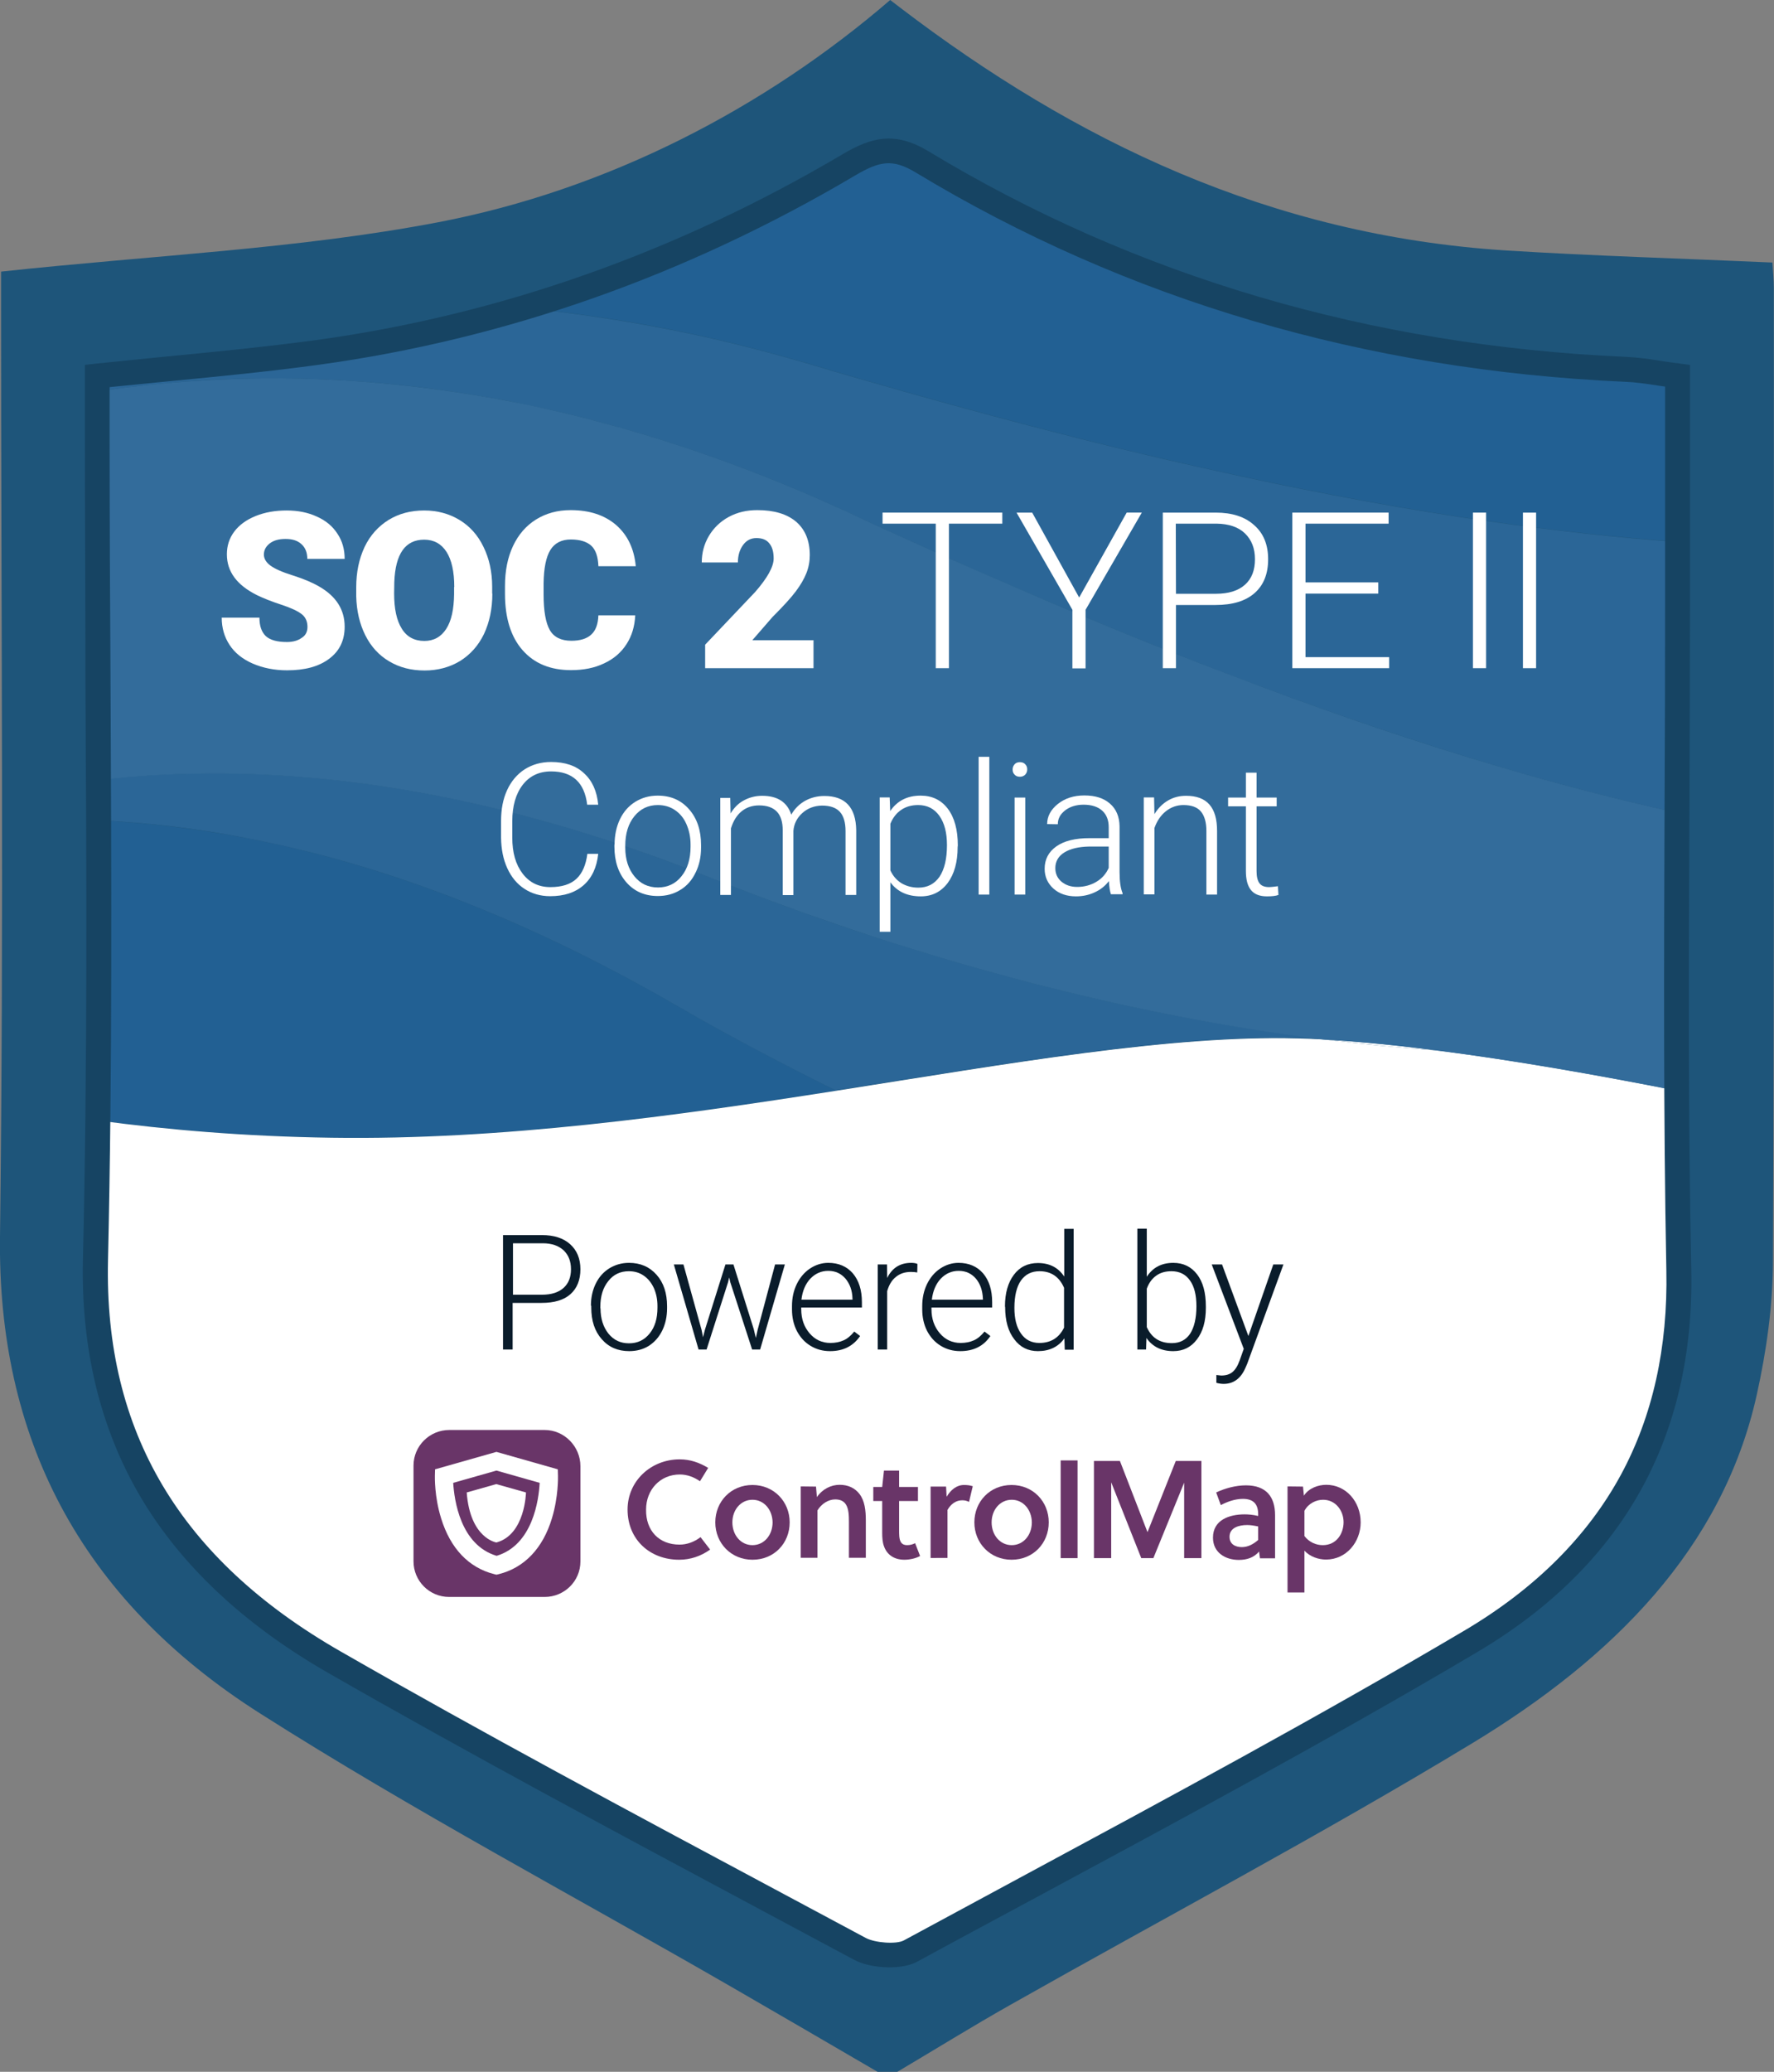 <?xml version="1.0" encoding="UTF-8"?>
<!-- Generator: Adobe Illustrator 28.3.0, SVG Export Plug-In . SVG Version: 6.00 Build 0)  -->
<svg xmlns="http://www.w3.org/2000/svg" xmlns:xlink="http://www.w3.org/1999/xlink" version="1.1" id="Layer_1" x="0px" y="0px" viewBox="0 0 997 1164" style="enable-background:new 0 0 997 1164;" xml:space="preserve">
<rect x="0" y="0" width="997" height="1164" fill="#808080" stroke="none"/>
<style type="text/css">
	.st0{fill:#1E557A;}
	.st1{fill:#226093;}
	.st2{fill:#FFFFFF;}
	.st3{fill:#2B6697;}
	.st4{fill:#336C9B;}
	.st5{fill:#164463;}
	.st6{fill:#0A1C2B;}
	.st7{clip-path:url(#SVGID_00000127023353113994164970000015146329063913200057_);}
	.st8{clip-path:url(#SVGID_00000018202388251293630520000008076237721303277745_);fill:#693568;}
	.st9{clip-path:url(#SVGID_00000053537606047326363980000009517526801798682288_);fill:#FFFFFF;}
	.st10{clip-path:url(#SVGID_00000073708541713017358100000014947234054143232928_);fill:#FFFFFF;}
	.st11{clip-path:url(#SVGID_00000062908754974983668060000010568327162851743642_);fill:#693568;}
	.st12{clip-path:url(#SVGID_00000037679579958146007100000011164637126663273903_);fill:#693568;}
	.st13{clip-path:url(#SVGID_00000114052849668750773380000009245900138211429253_);fill:#693568;}
	.st14{clip-path:url(#SVGID_00000083068766482748215860000009767209553607116714_);fill:#693568;}
	.st15{clip-path:url(#SVGID_00000101799411606306175130000005781752670379016596_);fill:#693568;}
	.st16{clip-path:url(#SVGID_00000044176544596687855290000001653721675321189537_);fill:#693568;}
	.st17{clip-path:url(#SVGID_00000054263612047967607370000004614177442897887371_);fill:#693568;}
	.st18{clip-path:url(#SVGID_00000172427126868754077970000003142037686747314827_);fill:#693568;}
	.st19{clip-path:url(#SVGID_00000144296693914680375370000008830633564457155985_);fill:#693568;}
	.st20{clip-path:url(#SVGID_00000073715264087301205610000014812870690241267373_);fill:#693568;}
</style>
<g>
	<g>
		<g id="_9thSdk_00000105427281779140725080000013508728008402249869_">
			<path class="st0" d="M500.3,0c-70.1,60.4-158.4,106.6-254.2,124.9c-78.6,15-160,18.5-245.5,27.7c0,2.1,0,10.6,0,19     C0.6,346,2.2,520.4,0,694.8c-1.4,111.5,43.8,202.9,146.4,268c85.6,54.4,176.3,102.5,264.7,153.5c27.4,15.8,54.8,31.8,82.1,47.7     c3.7,0,7.4,0,11.1,0c21.1-12.5,41.9-25.4,63.3-37.5c86.6-49,175-95.7,259.8-147.1c79-47.9,140.7-109.4,159.9-195.7     c5.4-24.4,9-49.6,9.1-74.4c0.8-182.5,0.5-365,0.5-547.4c0-4.7-0.5-9.4-0.8-14.4c-51.1-2.3-100.5-3.7-149.9-6.8     C713.7,132.2,604,79.1,505.9,4.3L500.3,0z"></path>
		</g>
		<g>
			<path class="st1" d="M913.6,201.8c-145.1-6.3-277.1-45-395.2-116.4c-16.7-10.1-27.1-6.9-41.6,1.7c-61.8,36.5-127.6,65.4-198,84.7     c1.1,0.1,2.2,0.1,3.3,0.2c7.1,0.6,14.2,1.2,21.3,1.9l2.7,0.3l2.7,0.3l5.3,0.6l5.3,0.7c1.8,0.2,3.5,0.4,5.3,0.7     c28.1,3.7,56,8.9,83.6,15.5c13.8,3.3,27.4,6.9,41,10.8c3.4,1,6.8,2,10.2,3l5.1,1.5l2.5,0.8l1.3,0.4l1.1,0.3     c4.3,1.2,8.5,2.5,12.8,3.7c1.6,0.5,3.3,1,4.9,1.4l8.8,2.5l8.8,2.5l4.4,1.3l4.4,1.2l8.8,2.5c11.8,3.2,23.5,6.5,35.2,9.6     c23.5,6.3,46.9,12.4,70.4,18.1c5.9,1.4,11.7,2.9,17.6,4.2l8.8,2.1l8.8,2c11.7,2.7,23.4,5.3,35.1,7.8     c46.8,10.1,93.4,18.7,139.9,25.3c35,5,69.9,8.9,104.7,11.3c0-30.3,0-60.7,0-92c0-2.3,0-4.7,0-7l0,0     C931.9,204.1,922.8,202.2,913.6,201.8z"></path>
			<path class="st1" d="M466,610.8c-12.1-6-24-12.1-35.9-18.4c-5.9-3.2-11.9-6.3-17.8-9.5l-8.8-4.8l-8.8-4.9l-4.4-2.5l-0.9-0.5     l-3.4-2l-8.8-5l-7.7-4.4l-7.6-4.2c-10.1-5.6-20.3-10.9-30.5-16.1c-40.9-20.6-82.6-37.8-125.1-50.8c-25.6-7.8-51.4-14.1-77.6-18.6     c-17.3-3-34.7-5.3-52.2-6.8c-1.4-0.1-2.7-0.2-4.1-0.3l-4.1-0.3l-4.1-0.3c-1.4-0.1-2.8-0.2-4.1-0.2c-1.5-0.1-2.9-0.1-4.4-0.2     c0,2.7,0,5.4,0,8.1c0.1,33.7,0.1,67.3-0.1,101c-0.1,19.8-0.3,39.5-0.5,59.3c38.5,5.2,82.4,9,131.3,9.7     c95.6,1.4,193-12.3,283.6-26.4C468.6,612.1,467.3,611.5,466,610.8z"></path>
			<path class="st2" d="M943.4,707.9c-0.6-31.7-1-63.5-1.1-95.2c-43.9-8.7-90.5-16.9-133.3-22.4c-0.3,0-0.7,0-1-0.1     c-21.4-1.5-42.7-3.6-63.8-6.2c-5.2-0.3-10.2-0.5-15.1-0.6c-71.2-1.9-161.2,14-259.1,29.4c-90.6,14.2-187.9,27.8-283.6,26.4     c-48.9-0.7-92.8-4.5-131.3-9.7c-0.3,24.3-0.7,48.6-1.3,72.9c-0.8,35.5,4.4,68.1,15.9,97.8c9.2,23.8,22.5,45.6,39.9,65.7     c20.3,23.4,46.4,44.2,78.3,62.5c96.9,55.6,196.4,108,295.4,161.1c7.1,3.8,21.4,4.9,27.9,1.3c105.7-57.3,212.5-113.4,315.3-174.2     c25.2-14.9,46-31.9,62.7-50.6c17.7-19.9,30.8-41.9,39.7-65.7c6.8-18.2,11.1-37.4,13.2-57.6C943.2,731.3,943.6,719.7,943.4,707.9z     "></path>
			<path class="st3" d="M658.5,570.2c-4-0.8-7.9-1.6-11.9-2.4c-13.2-2.7-26.4-5.7-39.5-8.8l-9.8-2.4c-3.3-0.8-6.5-1.6-9.8-2.4     l-4.9-1.2l-4.9-1.3l-9.8-2.6c-26-7-51.7-14.7-77.3-23c-12.8-4.1-25.5-8.5-38.1-13c-6.3-2.3-12.6-4.5-18.9-6.9l-9.4-3.5l-9.4-3.6     l-4.7-1.8l-4.7-1.8l-9.4-3.7l-8.2-3.2l-8.1-3.1c-10.8-4-21.6-7.9-32.5-11.5c-5.2-1.7-10.3-3.4-15.5-5     c-38.3-12-76.8-21.2-115.5-27.1c-43.9-6.7-88-9-132-6.3c-1.4,0.1-2.8,0.2-4.1,0.3l-4.1,0.3l-4.1,0.3c-1.4,0.1-2.7,0.2-4.1,0.4     c-4.1,0.4-8.2,0.8-12.4,1.3c0,7.6,0.1,15.2,0.1,22.7c1.5,0.1,2.9,0.1,4.4,0.2c1.4,0.1,2.8,0.1,4.1,0.2l4.1,0.3l4.1,0.3     c1.4,0.1,2.7,0.2,4.1,0.3c17.5,1.5,34.9,3.7,52.2,6.8c26.1,4.6,52,10.8,77.6,18.6c42.5,13,84.2,30.2,125.1,50.8     c10.2,5.2,20.4,10.5,30.5,16.1l7.6,4.2l7.7,4.4l8.8,5l3.4,2l0.9,0.5l4.4,2.5l8.8,4.9l8.8,4.8c5.9,3.2,11.8,6.4,17.8,9.5     c11.9,6.3,23.8,12.4,35.9,18.4c1.3,0.6,2.6,1.3,3.9,1.9c98-15.3,187.9-31.3,259.1-29.4c4.9,0.1,9.9,0.3,15.1,0.6     C715.3,580.4,686.8,575.7,658.5,570.2z"></path>
			<path class="st3" d="M838.1,293.1c-46.5-6.6-93.2-15.2-139.9-25.3c-11.7-2.5-23.4-5.2-35.1-7.8l-8.8-2l-8.8-2.1     c-5.9-1.4-11.7-2.8-17.6-4.2c-23.4-5.7-46.9-11.8-70.4-18.1c-11.7-3.1-23.5-6.4-35.2-9.6l-8.8-2.5l-4.4-1.2l-4.4-1.3l-8.8-2.5     l-8.8-2.5c-1.6-0.5-3.3-0.9-4.9-1.4c-4.3-1.2-8.5-2.5-12.8-3.7l-1.1-0.3l-1.3-0.4l-2.5-0.8l-5.1-1.5c-3.4-1-6.8-2-10.2-3     c-13.6-3.9-27.2-7.5-41-10.8c-27.6-6.6-55.5-11.7-83.6-15.5c-1.8-0.2-3.5-0.5-5.3-0.7l-5.3-0.7l-5.3-0.6l-2.7-0.3l-2.7-0.3     c-7.1-0.8-14.2-1.4-21.3-1.9c-1.1-0.1-2.2-0.1-3.3-0.2c-32.5,8.9-65.9,15.9-100.4,20.6c-40.4,5.5-81.3,8.8-123.7,13.2     c0,2.3,0,4.6,0,6.8c0,2.5,0,5,0,7.5c5.4-0.8,10.8-1.6,16.1-2.3c7.4-0.9,14.7-1.7,22.1-2.4c29.2-2.7,58.5-3.4,87.8-2.2     c28.9,1.2,57.7,4.1,86.2,8.9c1.8,0.3,3.5,0.6,5.3,0.9l5.3,0.9c3.5,0.6,7.1,1.3,10.6,2c7,1.4,14,2.9,21,4.4c7,1.6,13.9,3.2,20.8,5     l2.6,0.7l2.6,0.7l5.2,1.4l5.2,1.4c1.7,0.5,3.4,0.9,5.1,1.4c27.3,7.8,54.2,17,80.6,27.5c13.2,5.2,26.2,10.8,39.1,16.6     c3.2,1.4,6.4,2.9,9.6,4.4l4.8,2.3l2.4,1.1l1.2,0.6l1.1,0.5c5.6,2.5,11.2,5.1,16.8,7.6l8.4,3.8l8.4,3.8l4.2,1.9l4.2,1.9l8.4,3.7     c11.2,4.9,22.3,9.9,33.5,14.6c22.3,9.7,44.7,19,67.1,28.1c5.6,2.2,11.2,4.5,16.8,6.7l8.4,3.3l8.4,3.3     c11.2,4.3,22.4,8.7,33.6,12.8c44.9,16.8,89.8,32,134.9,45.4c33.2,9.8,66.5,18.5,99.9,25.9c0.2-41.2,0.4-82.5,0.4-123.7     c0-9.5,0-18.9,0-28.4C908,302,873.1,298.1,838.1,293.1z"></path>
			<path class="st2" d="M807.9,590.2c0.3,0,0.7,0,1,0.1c-23-3-45-5.2-64.8-6.3C765.3,586.6,786.5,588.7,807.9,590.2z"></path>
			<path class="st4" d="M942.4,456.6c-33.4-7.4-66.7-16.1-99.9-25.9c-45.1-13.3-90.1-28.6-134.9-45.4c-11.2-4.2-22.4-8.5-33.6-12.8     l-8.4-3.3l-8.4-3.3c-5.6-2.2-11.2-4.5-16.8-6.7c-22.4-9.1-44.8-18.4-67.1-28.1c-11.2-4.8-22.3-9.7-33.5-14.6l-8.4-3.7l-4.2-1.9     L523,309l-8.4-3.8l-8.4-3.8c-5.6-2.5-11.2-5.1-16.8-7.6l-1.1-0.5l-1.2-0.6l-2.4-1.1l-4.8-2.3c-3.2-1.5-6.4-3-9.6-4.4     c-12.9-5.8-25.9-11.4-39.1-16.6c-26.4-10.5-53.3-19.7-80.6-27.5c-1.7-0.5-3.4-1-5.1-1.4l-5.2-1.4l-5.2-1.4l-2.6-0.7l-2.6-0.7     c-6.9-1.8-13.9-3.4-20.8-5c-7-1.6-14-3.1-21-4.4c-3.5-0.7-7-1.3-10.6-2l-5.3-0.9c-1.8-0.3-3.5-0.6-5.3-0.9     c-28.5-4.7-57.3-7.7-86.2-8.9c-29.3-1.2-58.6-0.4-87.8,2.2c-7.4,0.7-14.7,1.5-22.1,2.4c-5.4,0.7-10.8,1.5-16.1,2.3     c0,5.5,0,10.9,0,16.2c0,67.4,0.5,134.8,0.8,202.1c4.1-0.5,8.2-0.9,12.4-1.3c1.4-0.1,2.7-0.3,4.1-0.4l4.1-0.3l4.1-0.3     c1.4-0.1,2.8-0.2,4.1-0.3c44-2.7,88.1-0.4,132,6.3c38.7,5.9,77.2,15.1,115.5,27.1c5.2,1.6,10.3,3.3,15.5,5     c10.8,3.6,21.7,7.4,32.5,11.5l8.1,3.1l8.2,3.2l9.4,3.7l4.7,1.8l4.7,1.8l9.4,3.6l9.4,3.5c6.3,2.3,12.6,4.6,18.9,6.9     c12.7,4.5,25.3,8.8,38.1,13c25.5,8.3,51.3,16,77.3,23l9.8,2.6l4.9,1.3l4.9,1.2c3.3,0.8,6.5,1.6,9.8,2.4l9.8,2.4     c13.1,3.1,26.3,6.1,39.5,8.8c4,0.8,7.9,1.6,11.9,2.4c28.3,5.6,56.9,10.2,85.6,13.8c19.9,1.1,41.8,3.3,64.8,6.3     c42.8,5.5,89.3,13.7,133.3,22.4c0-7.3-0.1-14.7-0.1-22c0-6.8,0-13.7,0-20.5c0-33.7,0.1-67.3,0.2-101     C942.3,465,942.3,460.8,942.4,456.6z"></path>
		</g>
	</g>
	<g>
		<path class="st2" d="M336.2,479.7c-0.8,7.7-3.6,13.6-8.3,17.7c-4.7,4.1-10.9,6.1-18.7,6.1c-5.4,0-10.3-1.4-14.4-4.1    c-4.2-2.7-7.4-6.6-9.7-11.6c-2.3-5-3.4-10.7-3.5-17.1v-9.5c0-6.5,1.1-12.3,3.4-17.3s5.6-8.9,9.9-11.7c4.3-2.7,9.2-4.1,14.8-4.1    c7.9,0,14.1,2.1,18.6,6.4c4.6,4.2,7.2,10.1,7.9,17.6H330c-1.5-12.5-8.3-18.7-20.3-18.7c-6.7,0-12,2.5-15.9,7.5s-5.9,11.9-5.9,20.6    v9c0,8.5,1.9,15.2,5.8,20.3c3.8,5,9,7.6,15.6,7.6c6.5,0,11.4-1.6,14.7-4.7c3.3-3.1,5.3-7.8,6.1-14L336.2,479.7L336.2,479.7z"></path>
		<path class="st2" d="M345.4,474.5c0-5.2,1-10,3-14.2s4.9-7.5,8.6-9.8s7.9-3.5,12.6-3.5c7.3,0,13.1,2.5,17.6,7.6s6.8,11.8,6.8,20.2    v1.3c0,5.3-1,10-3.1,14.2c-2,4.2-4.9,7.5-8.6,9.7c-3.7,2.3-7.9,3.4-12.6,3.4c-7.2,0-13.1-2.5-17.6-7.6s-6.8-11.8-6.8-20.2v-1.1    H345.4z M351.4,476.2c0,6.5,1.7,11.9,5.1,16.1s7.8,6.3,13.3,6.3c5.4,0,9.9-2.1,13.2-6.3c3.4-4.2,5.1-9.7,5.1-16.6v-1.2    c0-4.2-0.8-8-2.3-11.4c-1.5-3.5-3.7-6.1-6.5-8s-6-2.8-9.6-2.8c-5.4,0-9.8,2.1-13.2,6.3c-3.4,4.2-5.1,9.7-5.1,16.6V476.2z"></path>
		<path class="st2" d="M410.4,448.1l0.2,8.9c2-3.3,4.5-5.8,7.6-7.4c3-1.6,6.4-2.5,10.1-2.5c8.6,0,14.1,3.5,16.4,10.6    c1.9-3.4,4.6-6,7.8-7.8c3.3-1.8,6.9-2.7,10.8-2.7c11.7,0,17.7,6.4,17.9,19.2v36.4h-6v-35.9c0-4.9-1.1-8.5-3.2-10.8    s-5.4-3.5-10.1-3.5c-4.3,0.1-8,1.5-11,4.2s-4.7,6.1-5,10v36.1h-6v-36.4c0-4.7-1.1-8.2-3.3-10.5c-2.2-2.3-5.5-3.5-10-3.5    c-3.8,0-7.1,1.1-9.8,3.3c-2.7,2.2-4.7,5.4-6,9.6v37.4h-6v-54.5h5.6V448.1z"></path>
		<path class="st2" d="M538.2,475.9c0,8.5-1.9,15.2-5.6,20.2c-3.8,5-8.8,7.5-15.1,7.5c-7.5,0-13.2-2.6-17.1-7.9v27.8h-6V448h5.6    l0.3,7.7c3.9-5.8,9.6-8.7,17.1-8.7c6.5,0,11.6,2.5,15.3,7.4s5.6,11.8,5.6,20.6L538.2,475.9L538.2,475.9z M532.2,474.8    c0-7-1.4-12.4-4.3-16.5c-2.9-4-6.8-6-11.9-6c-3.7,0-6.9,0.9-9.5,2.7c-2.7,1.8-4.7,4.4-6.1,7.8V489c1.4,3.1,3.5,5.5,6.2,7.2    c2.7,1.6,5.9,2.5,9.5,2.5c5.1,0,9-2,11.9-6.1C530.8,488.4,532.2,482.5,532.2,474.8z"></path>
		<path class="st2" d="M556,502.6h-6v-77.4h6V502.6z"></path>
		<path class="st2" d="M569.1,432.3c0-1.1,0.4-2.1,1.1-2.9c0.7-0.8,1.7-1.2,3-1.2s2.3,0.4,3,1.2c0.8,0.8,1.1,1.7,1.1,2.9    s-0.4,2.1-1.1,2.9c-0.8,0.8-1.8,1.2-3,1.2c-1.3,0-2.3-0.4-3-1.2C569.4,434.4,569.1,433.5,569.1,432.3z M576.2,502.6h-6v-54.5h6    V502.6z"></path>
		<path class="st2" d="M624.4,502.6c-0.6-1.7-1-4.2-1.2-7.6c-2.1,2.8-4.8,4.9-8.1,6.4s-6.7,2.2-10.4,2.2c-5.2,0-9.5-1.5-12.7-4.4    s-4.9-6.6-4.9-11.1c0-5.3,2.2-9.5,6.6-12.6c4.4-3.1,10.6-4.6,18.5-4.6h10.9v-6.2c0-3.9-1.2-7-3.6-9.2c-2.4-2.2-5.9-3.4-10.5-3.4    c-4.2,0-7.7,1.1-10.4,3.2c-2.8,2.2-4.1,4.7-4.1,7.8l-6-0.1c0-4.3,2-8.1,6-11.3c4-3.2,9-4.8,14.9-4.8c6.1,0,10.9,1.5,14.4,4.6    c3.5,3,5.3,7.3,5.4,12.7V490c0,5.3,0.6,9.2,1.7,11.8v0.6h-6.5V502.6z M605.4,498.3c4,0,7.6-1,10.8-2.9s5.5-4.6,6.9-7.8v-12h-10.8    c-6,0.1-10.7,1.2-14.1,3.3c-3.4,2.1-5.1,5.1-5.1,8.8c0,3.1,1.1,5.6,3.4,7.6C598.9,497.3,601.8,498.3,605.4,498.3z"></path>
		<path class="st2" d="M648.6,448.1l0.2,9.3c2.1-3.4,4.6-5.9,7.7-7.7c3.1-1.8,6.4-2.6,10.1-2.6c5.8,0,10.2,1.6,13.1,4.9    c2.9,3.3,4.3,8.2,4.3,14.8v35.8h-6v-35.8c0-4.9-1.1-8.5-3.1-10.9s-5.3-3.6-9.8-3.6c-3.7,0-7,1.2-9.9,3.5s-5,5.5-6.4,9.4v37.3h-6    V448h5.8V448.1z"></path>
		<path class="st2" d="M706.2,434.1v14h11.3v4.9h-11.3v36.4c0,3,0.5,5.3,1.6,6.8s2.9,2.2,5.5,2.2c1,0,2.6-0.2,4.9-0.5l0.3,4.9    c-1.6,0.6-3.7,0.8-6.5,0.8c-4.1,0-7.1-1.2-9-3.6s-2.8-5.9-2.8-10.6V453h-10v-4.9h10v-14H706.2z"></path>
	</g>
	<g>
		<path class="st2" d="M172.8,352.2c0-3.1-1.1-5.5-3.3-7.2s-6-3.5-11.5-5.3s-10-3.6-13.5-5.3c-11.3-5.6-17-13.2-17-23    c0-4.8,1.4-9.1,4.2-12.8c2.8-3.7,6.8-6.6,12-8.7s11-3.1,17.4-3.1c6.3,0,11.9,1.1,16.9,3.4c5,2.2,8.9,5.4,11.6,9.6    c2.8,4.1,4.1,8.9,4.1,14.2h-21c0-3.6-1.1-6.3-3.3-8.3s-5.1-2.9-8.9-2.9c-3.8,0-6.7,0.8-8.9,2.5s-3.3,3.8-3.3,6.3    c0,2.2,1.2,4.3,3.6,6.1c2.4,1.8,6.6,3.7,12.7,5.6c6,1.9,11,4,14.9,6.3c9.5,5.5,14.2,13,14.2,22.5c0,7.7-2.9,13.7-8.7,18    c-5.8,4.4-13.7,6.5-23.7,6.5c-7.1,0-13.5-1.3-19.3-3.8c-5.7-2.5-10.1-6-13-10.5c-2.9-4.4-4.4-9.5-4.4-15.3h21.2    c0,4.7,1.2,8.1,3.6,10.4c2.4,2.2,6.4,3.3,11.8,3.3c3.5,0,6.2-0.8,8.3-2.3C171.8,357,172.8,354.9,172.8,352.2z"></path>
		<path class="st2" d="M276.7,333.5c0,8.5-1.6,16.1-4.7,22.7c-3.2,6.6-7.7,11.6-13.5,15.2c-5.8,3.5-12.5,5.3-19.9,5.3    c-7.5,0-14.1-1.7-19.8-5.1c-5.8-3.4-10.3-8.3-13.5-14.7c-3.2-6.4-4.9-13.7-5.1-21.9v-5c0-8.6,1.6-16.1,4.7-22.7    c3.1-6.5,7.7-11.6,13.5-15.2c5.9-3.6,12.5-5.3,20-5.3c7.4,0,14,1.8,19.8,5.3s10.3,8.5,13.5,15.1c3.2,6.5,4.9,14,4.9,22.4v3.9    H276.7z M255.3,329.8c0-8.7-1.5-15.3-4.4-19.8s-7.1-6.8-12.5-6.8c-10.6,0-16.2,7.9-16.8,23.8l-0.1,6.4c0,8.6,1.4,15.2,4.3,19.8    c2.8,4.6,7.1,6.9,12.7,6.9c5.3,0,9.4-2.3,12.3-6.8c2.9-4.5,4.3-11,4.4-19.5v-4H255.3z"></path>
		<path class="st2" d="M357,345.8c-0.3,6.1-1.9,11.5-4.9,16.1c-3,4.7-7.2,8.3-12.6,10.8c-5.4,2.6-11.6,3.8-18.6,3.8    c-11.5,0-20.6-3.7-27.2-11.2s-9.9-18.1-9.9-31.7v-4.3c0-8.6,1.5-16.1,4.5-22.5s7.3-11.4,12.9-14.9s12.1-5.3,19.5-5.3    c10.6,0,19.1,2.8,25.6,8.4c6.4,5.6,10.1,13.3,11,23.1h-21c-0.2-5.3-1.5-9.2-4-11.5s-6.4-3.5-11.5-3.5c-5.2,0-9.1,2-11.5,5.9    s-3.7,10.2-3.8,18.8v6.2c0,9.3,1.2,16,3.5,20s6.4,6,12.1,6c4.8,0,8.6-1.1,11.1-3.4c2.6-2.3,3.9-5.9,4.1-10.9H357V345.8z"></path>
		<path class="st2" d="M457.4,375.4h-61.1v-13.2l28.1-29.6c6.9-7.9,10.4-14.2,10.4-18.8c0-3.8-0.8-6.6-2.5-8.6c-1.6-2-4-2.9-7.2-2.9    c-3.1,0-5.6,1.3-7.5,3.9s-2.9,5.9-2.9,9.8h-20.3c0-5.4,1.3-10.3,4-14.9c2.7-4.5,6.4-8.1,11.2-10.7c4.8-2.6,10.1-3.8,16-3.8    c9.5,0,16.7,2.2,21.8,6.5c5.1,4.4,7.7,10.6,7.7,18.8c0,3.4-0.6,6.8-1.9,10.1c-1.3,3.3-3.3,6.7-6,10.3c-2.7,3.6-7.1,8.4-13.1,14.4    l-11.3,13h34.4v15.7H457.4z"></path>
		<path class="st2" d="M563.3,294.2h-30v81.2h-7.4v-81.2H496V288h67.3V294.2z"></path>
		<path class="st2" d="M606.5,335.7l26.7-47.7h8.5l-31.6,54.6v32.9h-7.4v-32.9L571.3,288h8.8L606.5,335.7z"></path>
		<path class="st2" d="M660.9,339.8v35.6h-7.4V288h29.8c9.1,0,16.3,2.3,21.5,7c5.3,4.6,7.9,11,7.9,19.2s-2.5,14.5-7.6,19    s-12.4,6.7-22,6.7h-22.2V339.8z M660.9,333.6h22.4c7.2,0,12.6-1.7,16.4-5.1c3.8-3.4,5.6-8.2,5.6-14.3c0-6.1-1.9-10.9-5.6-14.5    c-3.7-3.6-9.1-5.4-16-5.5h-22.9L660.9,333.6L660.9,333.6z"></path>
		<path class="st2" d="M774.6,333.5h-40.9v35.7h47v6.2h-54.4V288h54.1v6.2h-46.7v33h40.9L774.6,333.5L774.6,333.5z"></path>
		<path class="st2" d="M835.2,375.4h-7.4V288h7.4V375.4z"></path>
		<path class="st2" d="M863.3,375.4h-7.4V288h7.4V375.4z"></path>
	</g>
	<g>
		<g>
			<path id="SVGID_00000097500580363903435240000003482873138583830937_" class="st5" d="M499.9,1105.3c-7.4,0-15.1-1.6-20-4.3     c-17-9.1-34-18.2-51-27.3c-80.7-43.2-164.2-87.8-244.6-133.9c-47.2-27.1-82.7-60.4-105.5-99.1c-22.5-38.3-33.3-83-32.2-133     c2.6-109,2-220,1.4-327.3c0-45.4-0.3-92.4-0.3-138.6V205l6.2-0.7c13.4-1.4,26.7-2.7,39.7-4c28.9-2.8,56.3-5.5,83.8-9.2     C280.4,177,380,141.9,473.3,86.8C489.8,77,503,73.6,522,85.1c116.3,70.3,248.1,109.1,391.9,115.4c6.6,0.3,13,1.2,19.8,2.3     c3.2,0.5,6.5,1,10,1.4l6.1,0.8v133.5c0,37.5-0.2,75.5-0.3,112.4c-0.4,86.1-0.8,175.1,1,262.6c1.9,94.1-38.6,166.3-120.3,214.7     c-81.9,48.5-167.6,94.6-250.6,139.3c-21.7,11.7-43.4,23.3-65,35.1C510.7,1104.4,505.4,1105.3,499.9,1105.3z M61.6,217.5v24.3     c0,46.2,0.2,93.2,0.5,138.6c0.5,107.4,1.1,218.5-1.4,327.7c-2.2,96.1,40.5,168,130.7,219.7c80.2,46,163.6,90.6,244.2,133.7     c17,9.1,34,18.2,51,27.3c5.3,2.8,17.2,3.6,21.3,1.4c21.6-11.7,43.3-23.4,65-35.1c82.8-44.6,168.4-90.7,250.1-139     c39.6-23.4,69.2-52.9,88-87.6c17.8-32.9,26.4-71.5,25.5-114.8c-1.7-87.6-1.3-176.7-1-262.9c0.2-36.8,0.3-74.9,0.3-112.3V217.2     c-1.4-0.2-2.8-0.4-4.2-0.6c-6.4-1-12.5-1.9-18.3-2.1C767.1,208,633.1,168.5,514.8,97c-13.2-8-20.5-6.5-34.4,1.7     c-94.9,56.1-196.2,91.8-301,106.2c-27.8,3.8-55.3,6.5-84.4,9.3C84.1,215.3,72.9,216.4,61.6,217.5z"></path>
		</g>
	</g>
	<g>
		<g>
			<path class="st6" d="M288.1,732v26.2h-5.4v-64.3h21.9c6.7,0,12,1.7,15.8,5.1s5.8,8.1,5.8,14.1s-1.9,10.7-5.6,14     s-9.1,4.9-16.2,4.9H288.1z M288.1,727.4h16.5c5.3,0,9.3-1.3,12.1-3.8s4.2-6,4.2-10.5s-1.4-8-4.1-10.6c-2.8-2.6-6.7-4-11.7-4     h-16.8v28.9H288.1z"></path>
			<path class="st6" d="M332.1,733.6c0-4.6,0.9-8.7,2.7-12.4c1.8-3.7,4.3-6.5,7.6-8.6c3.3-2,6.9-3.1,11.1-3.1     c6.4,0,11.5,2.2,15.5,6.7s5.9,10.4,5.9,17.7v1.1c0,4.6-0.9,8.8-2.7,12.5c-1.8,3.7-4.3,6.5-7.5,8.6c-3.2,2-6.9,3-11.1,3     c-6.3,0-11.5-2.2-15.4-6.7c-4-4.5-5.9-10.4-5.9-17.7v-1.1H332.1z M337.5,735.1c0,5.7,1.5,10.4,4.4,14.1c3,3.7,6.8,5.5,11.6,5.5     c4.8,0,8.6-1.8,11.6-5.5s4.4-8.5,4.4-14.5v-1c0-3.7-0.7-7-2-10c-1.4-3-3.3-5.4-5.7-7c-2.4-1.7-5.2-2.5-8.4-2.5     c-4.7,0-8.6,1.8-11.5,5.5c-3,3.7-4.5,8.5-4.5,14.5v0.9H337.5z"></path>
			<path class="st6" d="M394.3,747.2l0.8,4.1l1.1-4.3l11.5-36.6h4.5l11.4,36.3l1.2,5l1-4.6l9.8-36.7h5.5l-13.9,47.8h-4.5l-12.3-37.9     l-0.6-2.6l-0.6,2.6l-12.1,37.9h-4.5l-13.9-47.8h5.4L394.3,747.2z"></path>
			<path class="st6" d="M466.5,759.1c-4.1,0-7.7-1-11-3s-5.8-4.8-7.7-8.4c-1.8-3.6-2.7-7.6-2.7-12v-1.9c0-4.6,0.9-8.7,2.7-12.4     c1.8-3.7,4.3-6.6,7.4-8.7c3.2-2.1,6.6-3.2,10.3-3.2c5.8,0,10.4,2,13.8,5.9c3.4,4,5.1,9.4,5.1,16.2v3h-34.1v1     c0,5.4,1.6,9.9,4.7,13.5s7,5.4,11.7,5.4c2.8,0,5.3-0.5,7.5-1.5s4.1-2.7,5.9-4.9l3.3,2.5C479.5,756.3,473.9,759.1,466.5,759.1z      M465.5,714c-4,0-7.3,1.5-10.1,4.4c-2.7,2.9-4.4,6.8-5,11.8h28.7v-0.6c-0.1-4.6-1.5-8.3-3.9-11.2     C472.7,715.5,469.5,714,465.5,714z"></path>
			<path class="st6" d="M515.5,714.9c-1.1-0.2-2.3-0.3-3.6-0.3c-3.3,0-6.1,0.9-8.4,2.8c-2.3,1.8-3.9,4.5-4.9,8v32.8h-5.3v-47.8h5.2     l0.1,7.6c2.8-5.7,7.3-8.5,13.5-8.5c1.5,0,2.6,0.2,3.5,0.6L515.5,714.9z"></path>
			<path class="st6" d="M539.7,759.1c-4.1,0-7.7-1-11-3s-5.8-4.8-7.7-8.4c-1.8-3.6-2.7-7.6-2.7-12v-1.9c0-4.6,0.9-8.7,2.7-12.4     s4.3-6.6,7.4-8.7c3.2-2.1,6.6-3.2,10.3-3.2c5.8,0,10.4,2,13.8,5.9c3.4,4,5.1,9.4,5.1,16.2v3h-34.1v1c0,5.4,1.6,9.9,4.7,13.5     c3.1,3.6,7,5.4,11.7,5.4c2.8,0,5.3-0.5,7.5-1.5s4.1-2.7,5.9-4.9l3.3,2.5C552.8,756.3,547.1,759.1,539.7,759.1z M538.8,714     c-4,0-7.3,1.5-10.1,4.4c-2.7,2.9-4.4,6.8-5,11.8h28.7v-0.6c-0.2-4.6-1.5-8.3-3.9-11.2C546,715.5,542.8,714,538.8,714z"></path>
			<path class="st6" d="M564.8,733.9c0-7.4,1.7-13.3,5-17.7s7.8-6.6,13.5-6.6c6.5,0,11.4,2.5,14.8,7.6v-26.8h5.3v67.9h-5l-0.2-6.4     c-3.4,4.8-8.4,7.2-14.9,7.2c-5.5,0-10-2.2-13.3-6.7c-3.4-4.4-5.1-10.4-5.1-18L564.8,733.9L564.8,733.9z M570.1,734.8     c0,6.1,1.2,10.9,3.7,14.4c2.4,3.5,5.9,5.3,10.3,5.3c6.5,0,11.1-2.9,13.9-8.6v-22.4c-2.7-6.2-7.3-9.3-13.8-9.3     c-4.4,0-7.9,1.7-10.4,5.2C571.4,722.8,570.1,728,570.1,734.8z"></path>
			<path class="st6" d="M677.7,734.8c0,7.5-1.7,13.4-5,17.7c-3.3,4.4-7.7,6.6-13.3,6.6c-6.7,0-11.7-2.5-15.1-7.4l-0.2,6.5h-4.9     v-67.9h5.3v27c3.4-5.2,8.3-7.8,14.9-7.8c5.7,0,10.1,2.2,13.4,6.5c3.3,4.3,4.9,10.3,4.9,18L677.7,734.8L677.7,734.8z M672.4,733.9     c0-6.3-1.2-11.2-3.7-14.6c-2.4-3.4-5.9-5.1-10.3-5.1c-3.4,0-6.3,0.8-8.6,2.5c-2.4,1.7-4.1,4.1-5.3,7.3v21.6c2.7,6,7.3,9,14.1,9     c4.4,0,7.8-1.7,10.2-5.2C671.1,745.9,672.4,740.7,672.4,733.9z"></path>
			<path class="st6" d="M701.6,750.6l14-40.2h5.7l-20.4,55.9l-1.1,2.5c-2.6,5.8-6.7,8.7-12.1,8.7c-1.3,0-2.6-0.2-4.1-0.6v-4.4     l2.7,0.3c2.6,0,4.7-0.6,6.3-1.9c1.6-1.3,3-3.5,4.1-6.6l2.3-6.5l-18-47.4h5.8L701.6,750.6z"></path>
		</g>
	</g>
	<g id="CM_-_COL_00000046307381724880450210000009654234276330584200_">
		<g>
			<g>
				<defs>
					<rect id="SVGID_1_" x="232.3" y="803.4" width="532.5" height="93.9"></rect>
				</defs>
				<clipPath id="SVGID_00000008109496163877681400000011784125585386939821_">
					<use xlink:href="#SVGID_1_" style="overflow:visible;"></use>
				</clipPath>
				<g style="clip-path:url(#SVGID_00000008109496163877681400000011784125585386939821_);">
					<g>
						<defs>
							<rect id="SVGID_00000172440481863595781350000004175382083173899443_" x="232.3" y="803.4" width="532.5" height="93.9"></rect>
						</defs>
						<clipPath id="SVGID_00000081615529993139586160000006966013439125653417_">
							<use xlink:href="#SVGID_00000172440481863595781350000004175382083173899443_" style="overflow:visible;"></use>
						</clipPath>
						<path style="clip-path:url(#SVGID_00000081615529993139586160000006966013439125653417_);fill:#693568;" d="M306.1,803.4        h-53.6c-11.1,0-20.1,9-20.1,20c0,0.1,0,0.2,0,0.3v53.5c0,11,8.9,20,20,20h0.1h53.6c11.1,0,20.1-8.9,20.1-19.9v-0.1v-53.5        C326.2,812.7,317.2,803.4,306.1,803.4v0.3V803.4z"></path>
					</g>
					<g>
						<defs>
							<rect id="SVGID_00000113342022939163987610000012417266694021103776_" x="232.3" y="803.4" width="532.5" height="93.9"></rect>
						</defs>
						<clipPath id="SVGID_00000178889504231088743650000010357625650120467123_">
							<use xlink:href="#SVGID_00000113342022939163987610000012417266694021103776_" style="overflow:visible;"></use>
						</clipPath>
						<path style="clip-path:url(#SVGID_00000178889504231088743650000010357625650120467123_);fill:#FFFFFF;" d="M279,884.7        l-1.2-0.3c-14.4-3.6-24.7-14.5-29.9-31.4c-3.8-12.2-3.5-23.3-3.5-23.8l0.1-3.7l34.5-9.8l34.5,9.8l0.1,3.7        c0,0.5,0.3,11.6-3.4,23.8c-5.1,16.9-15.5,27.8-29.9,31.4L279,884.7z M254.7,833.1c0.6,9.6,4,34.9,24.4,41        c20.3-6.1,23.7-31.4,24.2-41l-24.3-6.9L254.7,833.1z"></path>
					</g>
					<g>
						<defs>
							<rect id="SVGID_00000059281246713705801380000013287271503674925987_" x="232.3" y="803.4" width="532.5" height="93.9"></rect>
						</defs>
						<clipPath id="SVGID_00000134235044706016017060000018411457521415699108_">
							<use xlink:href="#SVGID_00000059281246713705801380000013287271503674925987_" style="overflow:visible;"></use>
						</clipPath>
						<path style="clip-path:url(#SVGID_00000134235044706016017060000018411457521415699108_);fill:#FFFFFF;" d="M262.3,838.5        l16.6-4.7l16.7,4.7c0,0-0.4,23.7-16.6,28.1C279,866.6,264.2,864.4,262.3,838.5"></path>
					</g>
					<g>
						<defs>
							<rect id="SVGID_00000173136871024043448860000005556676139663718787_" x="232.3" y="803.4" width="532.5" height="93.9"></rect>
						</defs>
						<clipPath id="SVGID_00000013165125571283291020000003599762063042526597_">
							<use xlink:href="#SVGID_00000173136871024043448860000005556676139663718787_" style="overflow:visible;"></use>
						</clipPath>
						<path style="clip-path:url(#SVGID_00000013165125571283291020000003599762063042526597_);fill:#693568;" d="M381.9,867.8        c4.2,0,8.3-1.5,11.8-4.2l5.4,7c-5.2,3.7-11.1,5.7-17.4,5.7c-16.4,0-29-11.3-29-28.2c0-16,13.1-28.2,29.3-28.2        c5.9,0,11,1.8,16,4.8l-4.6,7.5c-3.3-2.3-7.2-3.8-11.3-3.8c-11,0-19,8.5-19,19.7C362.9,860,370.4,867.8,381.9,867.8"></path>
					</g>
					<g>
						<defs>
							<rect id="SVGID_00000163769500998047003760000016722316313065238950_" x="232.3" y="803.4" width="532.5" height="93.9"></rect>
						</defs>
						<clipPath id="SVGID_00000160887589087107974490000014287917820032280502_">
							<use xlink:href="#SVGID_00000163769500998047003760000016722316313065238950_" style="overflow:visible;"></use>
						</clipPath>
						<path style="clip-path:url(#SVGID_00000160887589087107974490000014287917820032280502_);fill:#693568;" d="M443.8,855.3        c0,11.8-8.8,21-20.9,21c-12,0-20.9-9.3-20.9-21s8.8-21,20.9-21C434.9,834.3,443.8,843.6,443.8,855.3 M422.9,842.6        c-6.6,0-11.3,5.7-11.3,12.7c0,7.1,4.7,12.8,11.3,12.8c6.6,0,11.3-5.7,11.3-12.8C434.1,848.2,429.4,842.6,422.9,842.6"></path>
					</g>
					<g>
						<defs>
							<rect id="SVGID_00000069382916666868194820000007173708405175301282_" x="232.3" y="803.4" width="532.5" height="93.9"></rect>
						</defs>
						<clipPath id="SVGID_00000044893075668690086640000016671822733991107242_">
							<use xlink:href="#SVGID_00000069382916666868194820000007173708405175301282_" style="overflow:visible;"></use>
						</clipPath>
						<path style="clip-path:url(#SVGID_00000044893075668690086640000016671822733991107242_);fill:#693568;" d="M458.6,835.2        l0.5,5.9c3.2-4.6,8-6.9,12.8-6.9c4.9,0,8.6,1.9,11.1,5.1c3,3.9,3.6,9.2,3.6,15v20.9h-9.5V855c0-3.4-0.1-7.1-1.6-9.6        c-1.2-2-3.2-3-6.1-3c-3.8,0-7.7,2.4-10,6.2v26.6H450v-40.1L458.6,835.2L458.6,835.2z"></path>
					</g>
					<g>
						<defs>
							<rect id="SVGID_00000035505509422135624570000018287143274851786940_" x="232.3" y="803.4" width="532.5" height="93.9"></rect>
						</defs>
						<clipPath id="SVGID_00000119102465028272449500000006706898873864391598_">
							<use xlink:href="#SVGID_00000035505509422135624570000018287143274851786940_" style="overflow:visible;"></use>
						</clipPath>
						<path style="clip-path:url(#SVGID_00000119102465028272449500000006706898873864391598_);fill:#693568;" d="M505.3,843.2v16.6        c0,1.2,0,2.1,0.1,3.4c0.3,3.1,1.4,4.9,4.4,4.9c1.7,0,3.1-0.4,4.5-1.1l2.8,7.2c-2.3,1.3-5.8,2.1-8.8,2.1c-6,0-9.9-3-11.5-7.6        c-0.8-2.1-1-4.8-1-7.4v-18h-5v-7.9h5l1-9.2h8.5v9.2h10.6v7.9h-10.6V843.2z"></path>
					</g>
					<g>
						<defs>
							<rect id="SVGID_00000024702838951124515650000014175515528134085806_" x="232.3" y="803.4" width="532.5" height="93.9"></rect>
						</defs>
						<clipPath id="SVGID_00000163772584620542896620000012255341470233644947_">
							<use xlink:href="#SVGID_00000024702838951124515650000014175515528134085806_" style="overflow:visible;"></use>
						</clipPath>
						<path style="clip-path:url(#SVGID_00000163772584620542896620000012255341470233644947_);fill:#693568;" d="M532,840.9        c2.4-3.9,5.6-6.6,9.8-6.6c1.9,0,3.4,0.2,4.9,0.7l-2.1,8.8c-1.2-0.6-2.3-0.9-3.8-0.9c-3.4,0-6.3,1.9-8.3,5.4v27H523v-40.1h8.7        L532,840.9z"></path>
					</g>
					<g>
						<defs>
							<rect id="SVGID_00000025420187674985783150000012526215449126681998_" x="232.3" y="803.4" width="532.5" height="93.9"></rect>
						</defs>
						<clipPath id="SVGID_00000055677546120119215530000016194725749900594615_">
							<use xlink:href="#SVGID_00000025420187674985783150000012526215449126681998_" style="overflow:visible;"></use>
						</clipPath>
						<path style="clip-path:url(#SVGID_00000055677546120119215530000016194725749900594615_);fill:#693568;" d="M589.4,855.3        c0,11.8-8.8,21-20.9,21c-12,0-20.9-9.3-20.9-21s8.8-21,20.9-21C580.6,834.3,589.4,843.6,589.4,855.3 M568.6,842.6        c-6.6,0-11.3,5.7-11.3,12.7c0,7.1,4.7,12.8,11.3,12.8s11.3-5.7,11.3-12.8C579.8,848.2,575.1,842.6,568.6,842.6"></path>
					</g>
					<g>
						<defs>
							<rect id="SVGID_00000039839878653064312530000017885439090735426964_" x="232.3" y="803.4" width="532.5" height="93.9"></rect>
						</defs>
						<clipPath id="SVGID_00000111173382372623599590000007794326557683850919_">
							<use xlink:href="#SVGID_00000039839878653064312530000017885439090735426964_" style="overflow:visible;"></use>
						</clipPath>
						
							<rect x="596.1" y="820.5" style="clip-path:url(#SVGID_00000111173382372623599590000007794326557683850919_);fill:#693568;" width="9.5" height="54.9"></rect>
					</g>
					<g>
						<defs>
							<rect id="SVGID_00000156586918223793857410000009919328583010119605_" x="232.3" y="803.4" width="532.5" height="93.9"></rect>
						</defs>
						<clipPath id="SVGID_00000078744571202537679210000006175209208694764735_">
							<use xlink:href="#SVGID_00000156586918223793857410000009919328583010119605_" style="overflow:visible;"></use>
						</clipPath>
						<polygon style="clip-path:url(#SVGID_00000078744571202537679210000006175209208694764735_);fill:#693568;" points="        648.2,875.4 641.4,875.4 624.5,832.8 624.5,875.4 614.8,875.4 614.8,820.8 629.4,820.8 644.9,860.8 660.8,820.8 675.2,820.8         675.2,875.4 665.5,875.4 665.5,833       "></polygon>
					</g>
					<g>
						<defs>
							<rect id="SVGID_00000121240602409735385030000018158783310134859933_" x="232.3" y="803.4" width="532.5" height="93.9"></rect>
						</defs>
						<clipPath id="SVGID_00000075861283789814116930000001476240114218588606_">
							<use xlink:href="#SVGID_00000121240602409735385030000018158783310134859933_" style="overflow:visible;"></use>
						</clipPath>
						<path style="clip-path:url(#SVGID_00000075861283789814116930000001476240114218588606_);fill:#693568;" d="M708.1,875.4        l-0.5-3.7c-2.9,3.4-6.8,4.7-11.4,4.7c-7.5,0-14.5-4.1-14.5-12.5c0-10,9.2-13.1,17.8-13.1c2.1,0,4.6,0.2,7.6,0.9v-0.9        c0-5.5-2.4-8.7-8.6-8.7c-4.5,0-9,1.7-12.4,3.5l-2.6-7.1c4.8-2.3,11-4,16.7-4c11.4,0,16.4,6.4,16.4,16.8v24.2h-8.5V875.4z         M707.1,857.6c-2.4-0.5-4.4-0.8-6.2-0.8c-4.5,0-9.9,1.4-9.9,6.6c0,4.1,3.2,5.8,6.9,5.8c3.5,0,6.4-1.6,9.2-4V857.6z"></path>
					</g>
					<g>
						<defs>
							<rect id="SVGID_00000055669964839049163310000012310894754785446046_" x="232.3" y="803.4" width="532.5" height="93.9"></rect>
						</defs>
						<clipPath id="SVGID_00000032627260941265912510000010379179756439084427_">
							<use xlink:href="#SVGID_00000055669964839049163310000012310894754785446046_" style="overflow:visible;"></use>
						</clipPath>
						<path style="clip-path:url(#SVGID_00000032627260941265912510000010379179756439084427_);fill:#693568;" d="M732.3,835.2        l0.5,5.1c2.8-4.3,8.1-6.1,12.6-6.1c11,0,19.3,9.4,19.3,21.1c0,11-8,20.9-19.5,20.9c-4.2,0-9-1.6-12.1-5v23.5h-9.5v-59.6        L732.3,835.2L732.3,835.2z M733.1,863c2.7,3.5,6.6,5.1,10.3,5.1c7.9,0,11.7-6.7,11.7-12.9c0-6.5-4.5-12.6-11.5-12.6        c-3.8,0-8.2,1.9-10.5,6.2V863z"></path>
					</g>
				</g>
			</g>
		</g>
	</g>
</g>
</svg>
